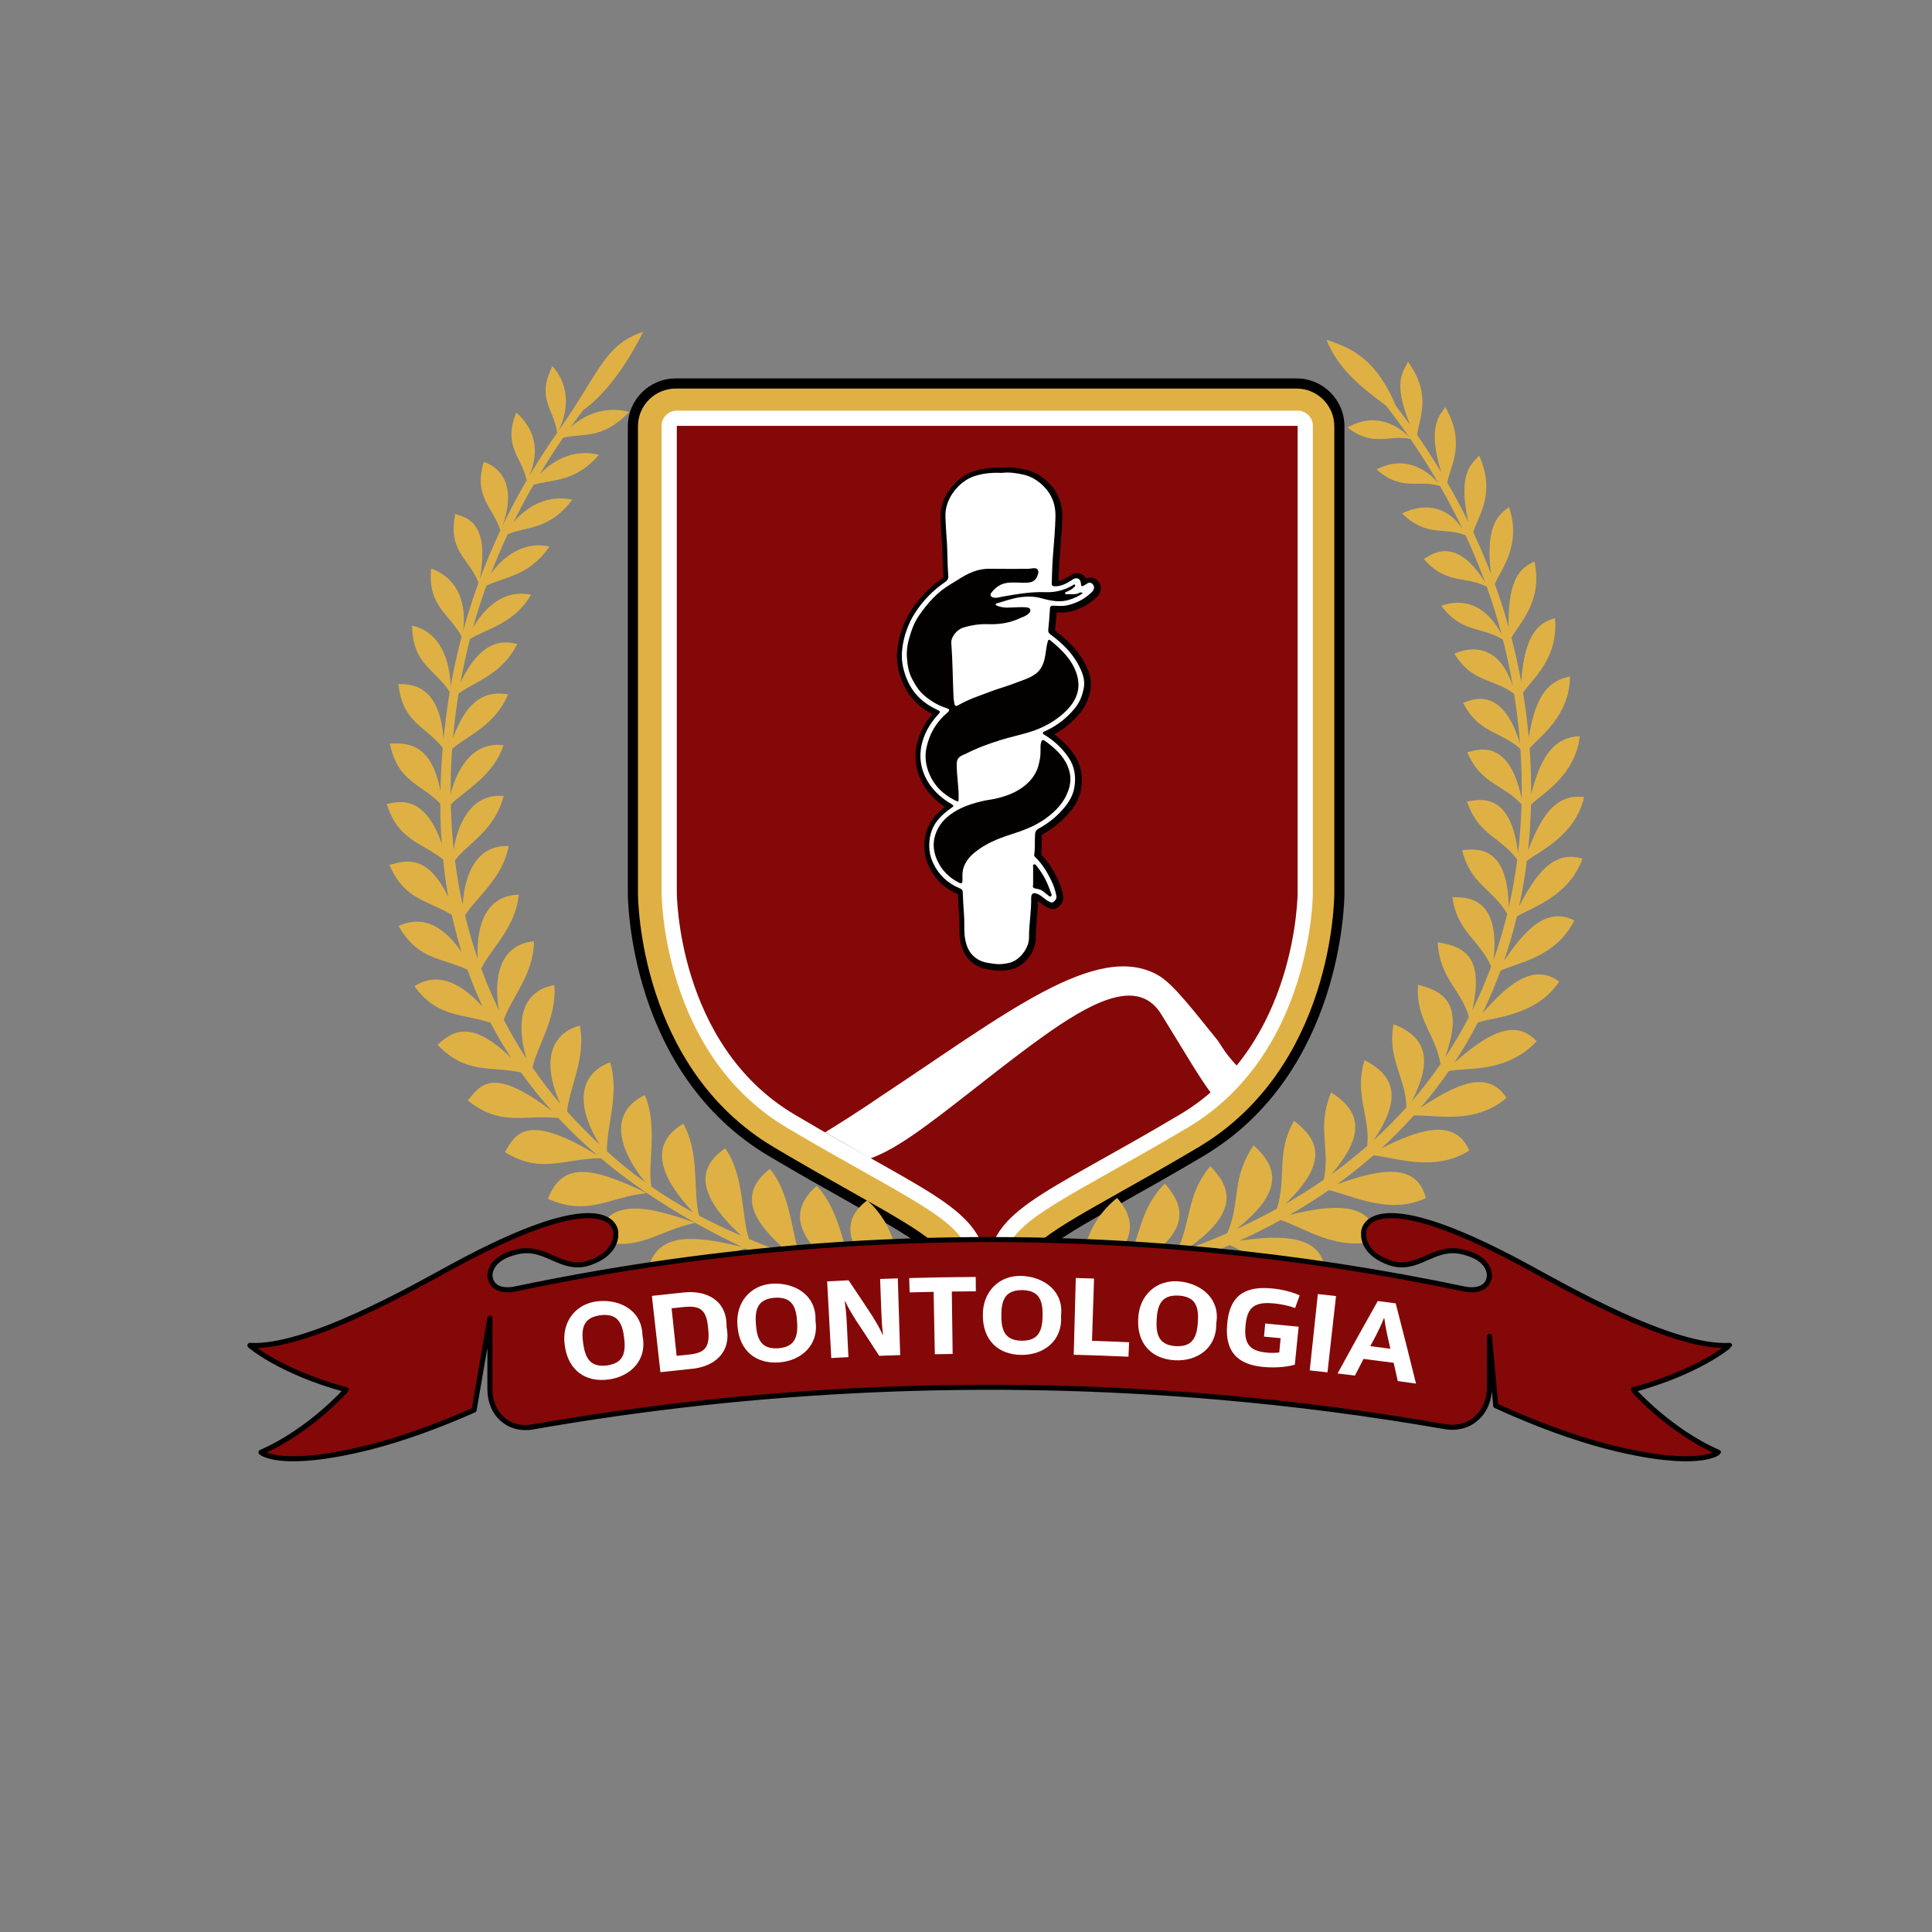 <?xml version="1.0" encoding="UTF-8"?>
<!DOCTYPE svg PUBLIC "-//W3C//DTD SVG 1.1//EN" "http://www.w3.org/Graphics/SVG/1.1/DTD/svg11.dtd">
<!-- Creator: CorelDRAW -->
<svg xmlns="http://www.w3.org/2000/svg" xml:space="preserve" width="381mm" height="381mm" version="1.1" style="shape-rendering:geometricPrecision; text-rendering:geometricPrecision; image-rendering:optimizeQuality; fill-rule:evenodd; clip-rule:evenodd"
viewBox="0 0 38100 38100"
 xmlns:xlink="http://www.w3.org/1999/xlink"
 xmlns:xodm="http://www.corel.com/coreldraw/odm/2003">
 <rect x="0" y="0" width="38100" height="38100" fill="#808080" stroke="none"/>
 <defs>
  <style type="text/css">
   <![CDATA[
    .str1 {stroke:black;stroke-width:100.01;stroke-linecap:round;stroke-linejoin:round;stroke-miterlimit:10}
    .str0 {stroke:#DFB144;stroke-width:1100;stroke-linecap:round;stroke-linejoin:round;stroke-miterlimit:10}
    .fil0 {fill:none}
    .fil4 {fill:none;fill-rule:nonzero}
    .fil2 {fill:black;fill-rule:nonzero}
    .fil7 {fill:#020100;fill-rule:nonzero}
    .fil5 {fill:#840808;fill-rule:nonzero}
    .fil3 {fill:#CC1961;fill-rule:nonzero}
    .fil1 {fill:#DFB144;fill-rule:nonzero}
    .fil6 {fill:white;fill-rule:nonzero}
   ]]>
  </style>
 </defs>
 <g id="Layer_x0020_1">
  <rect class="fil0" width="38100" height="38100"/>
  <path class="fil1" d="M19447.15 26017.6c-465.67,0 -844.51,-378.88 -844.51,-844.55 0,-472.58 -113.03,-603.88 -1828.73,-1566.01 -448.38,-251.46 -956.6,-536.47 -1561.26,-895.43 -2700.55,-1603.41 -2731.59,-4961.89 -2731.59,-5104.09l0 -9200.48c0,-465.67 378.85,-844.51 844.51,-844.51l12243.16 0c465.7,0 844.58,378.84 844.58,844.51l0 9200.48c0,142.2 -31.08,3500.65 -2731.7,5104.09 -601.62,357.3 -1111.18,643.05 -1560.76,895.14 -1716.19,962.49 -1829.19,1093.79 -1829.19,1566.3 0,465.67 -378.84,844.55 -844.51,844.55z"/>
  <path class="fil2" d="M25568.75 7462.52l-12243.18 0c-520.81,0 -944.53,423.72 -944.53,944.52l0 9200.48c0,144.54 31.61,3557.94 2780.59,5190.07 604.84,359.13 1114.08,644.7 1563.37,896.66 1723.15,966.36 1777.62,1073.25 1777.62,1478.8 0,520.81 423.72,944.53 944.52,944.53 520.81,0 944.53,-423.72 944.53,-944.53 0,-405.51 54.47,-512.41 1777.58,-1478.77l2.5 -1.41c449.55,-252.1 959.06,-537.88 1560.94,-895.28 2748.98,-1632.13 2780.59,-5045.53 2780.59,-5190.07l0 -9200.48c0,-520.8 -423.72,-944.52 -944.53,-944.52zm0 199.99c411.2,0 744.54,333.37 744.54,744.53l0 9200.48c0,139.88 -30.51,3443.43 -2682.73,5018.09 -600.85,356.84 -1109.95,642.3 -1559.14,894.22 -1704.09,955.71 -1879.74,1110.19 -1879.74,1653.22 0,411.17 -333.37,744.54 -744.54,744.54 -411.16,0 -744.53,-333.37 -744.53,-744.54 0,-543.03 -175.65,-697.58 -1879.78,-1653.25 -449.16,-251.89 -958.22,-537.42 -1559.1,-894.19 -2652.19,-1574.66 -2682.67,-4878.21 -2682.67,-5018.09l0 -9200.48c0,-411.16 333.34,-744.53 744.51,-744.53l12243.18 0z"/>
  <path class="fil3" d="M25590.09 8398.31l0 9200.48c0,0 0,3001.54 -2318.28,4377.97 -2820.35,1674.64 -3803.33,1876.96 -3803.33,3187.56 0,-1310.6 -982.95,-1512.92 -3803.33,-3187.56 -2318.21,-1376.43 -2318.21,-4377.97 -2318.21,-4377.97l0 -9200.48 12243.15 0z"/>
  <path class="fil4 str0" d="M25590.09 8398.31l0 9200.48c0,0 0,3001.54 -2318.28,4377.97 -2820.35,1674.64 -3803.33,1876.96 -3803.33,3187.56 0,-1310.6 -982.95,-1512.92 -3803.33,-3187.56 -2318.21,-1376.43 -2318.21,-4377.97 -2318.21,-4377.97l0 -9200.48 12243.15 0z"/>
  <path class="fil1" d="M17922.49 25561.23c-205.1,-476.99 -174.2,-1328.88 -822.11,-1889.97 -864.66,654.72 185.42,1482.97 666.15,1833.49 -305.26,-109.64 -605.3,-212.44 -900.57,-312.59 -207.33,-438.26 -284.66,-1307.43 -758.23,-1805.24 -823.38,704.25 90.1,1418.98 568.78,1741 -297.78,-100.83 -590.69,-200.06 -879.29,-302.3 -186.27,-449.19 -190.75,-1270.35 -614.79,-1773.59 -717.76,556.12 -232.09,1158.38 446.86,1713.62 -290.37,-104.81 -576.36,-213.54 -858.41,-331.08 -151.59,-442.6 -89.57,-1256.24 -470.15,-1789.36 -733.14,499.64 -312.88,1141.73 320.82,1726 -281.98,-121.36 -560.04,-252.48 -834.71,-398.11 -127,-459.88 20.32,-1226.01 -311.75,-1813.42 -742.35,436.67 -387.45,1127.2 197.87,1752.11 -279.01,-152.65 -554.6,-321 -827.12,-510.44 -83.29,-438.08 137.59,-1187.91 -130.98,-1806.61 -736.36,357.82 -498.41,1095.87 10.51,1721.24 -253.83,-182.92 -505.14,-384.7 -754.24,-609.81 -23.39,-447.04 254.39,-1144.52 60.32,-1757.19 -711.8,272.52 -609.07,982.21 -203.05,1625.11 -295.63,-278.73 -487.19,-479.32 -644.07,-654.33 31.08,-434.45 380.12,-1064.9 249.94,-1695.35 -698.29,195.86 -683.01,893.87 -384.31,1542.2 -196.85,-230.08 -379.24,-467.74 -547.94,-712.01 84.03,-415.71 484.89,-981.81 430.04,-1628.98 -783.52,144.49 -700.72,957.47 -547.83,1453.76 -163.73,-249.94 -313.51,-506.45 -449.3,-768.85 135.36,-412.75 595.6,-895.24 594.43,-1549.08 -734.31,73.8 -786.02,824.02 -688.2,1361.97 -130.7,-267.97 -247.61,-541.65 -350.69,-820.38 177.76,-383.76 684.67,-811.43 738.75,-1459.9 -750.57,18.8 -834.46,807.65 -808.11,1264.92 -96.84,-281.27 -180.16,-567.2 -250.15,-857.15 206.02,-333.27 753.81,-744.75 859.54,-1367.05 -712.05,-26.03 -883.29,708.2 -905.48,1167.17 -63.88,-291.33 -114.61,-586.39 -152.5,-884.38 259.29,-344.88 786.41,-588.19 959.45,-1269.82 -665.2,-56.45 -915.25,599.33 -984.36,1057.52 -31.18,-292.84 -50.16,-588.26 -57.39,-885.51 262.71,-279.01 833.71,-550.44 1039.42,-1173.59 -655.5,-81.17 -940.01,554.32 -1042.78,961.15 -1.62,-294.54 8.29,-590.73 29.28,-887.77 281.45,-249.62 852.77,-460.2 1103.53,-1076.32 -360.96,-55.81 -771.7,5.75 -1085.96,858.16 27.73,-311.25 63.61,-591.92 109.47,-873.68 302.19,-226.14 861.52,-372.54 1156.55,-977.16 -169.65,-31.01 -669.65,-195.58 -1120.36,764.25 56.91,-306.28 118.96,-590.26 188.6,-862.82 317.43,-198.26 872.74,-296.44 1204.24,-872.28 -577.88,-122.38 -961.49,325.4 -1146.7,655.39 78.21,-282.57 166.01,-555.94 266.34,-832.69 344.46,-175.93 840.04,-184.19 1243.9,-772.31 -492.94,-116.52 -916.66,192.34 -1156.94,538.87 101.15,-262.82 193.47,-482.84 334.01,-782.46 374.27,-158.33 815.03,-76.66 1271.35,-678.46 -465.42,-113.35 -895.14,128.55 -1156.52,440.05 123.09,-249.09 254.14,-494.63 392.29,-735.15 356.63,-113.91 818.34,-39.83 1290.89,-592.53 -530.72,-133.31 -938.92,144.36 -1168.16,383.3 147.5,-246.49 301.91,-487.12 462.21,-720.02 393.81,-98.85 765.35,48.4 1303.38,-509.17 -527.62,-138.07 -929.61,97.27 -1159.23,304.28 82.83,-115.61 167.04,-229.1 252.48,-340.29 281.17,-194.03 747.43,-667.46 1181.98,-1544.39 -772.76,258.44 -856.96,799.57 -1668.88,1951.28 102.69,-194.52 317.29,-786.52 -121.08,-1274.2 -320.92,644.42 27.24,833.16 94.3,1312.37 -195.61,279.47 -380.01,564.97 -552.59,856.3 169.4,-382.94 192.93,-858.24 -254.28,-1253.7 -265.71,671.47 101.7,862.5 206.8,1334.98 -170.43,292.56 -329.25,590.83 -475.55,894.82 372.82,-1063.34 -341.87,-1237.76 -371.86,-1258.43 -207.36,696.52 174.27,872.74 327.55,1351.91 -148.48,315.14 -283.7,636.2 -405.2,962.98 217.1,-1213.87 -341.7,-1215.07 -484.33,-1288.13 -145.98,747.25 253.79,850.41 458.97,1356.11 -114.05,312.49 -215.27,630.31 -303.74,953 62.19,-487.58 -59.87,-1021.61 -630.17,-1230.07 -73.63,744.08 357.4,884.24 599.83,1342.36 -85.45,323.92 -157.87,652.85 -216.61,986.61 -5.47,-318.7 -103.75,-1058.58 -758.79,-1204.24 7.45,764.54 444.96,851.32 741.29,1307.78 -46,275.06 -86.88,571.39 -122.13,931.44 -78.07,-1167.7 -751.1,-1074.07 -890.3,-1087.09 84.81,768.49 523.94,817.11 874.53,1258.68 -24.9,291.46 -39.86,575.13 -45.29,851.15 -182.07,-957.34 -659.7,-946.01 -997.34,-935.22 158.64,756.92 595.63,780.49 995.01,1184.1 0.25,273.33 9.88,539.01 28.43,797.31 -347.38,-1027.53 -894.92,-819.89 -1084.44,-789.3 226.38,722.45 685.66,755.05 1110.41,1091.71 25.71,254.84 60.25,502.17 102.97,742.38 -399.17,-822.61 -801.19,-739.92 -1159.68,-631.44 297.92,695.43 751.34,690.28 1229.67,985.14 55,252.2 119.28,496.14 192.16,732.05 -312.14,-455.93 -723.16,-755.2 -1243.72,-514.32 390.49,674.37 837.18,617.04 1359.04,861.91 90.63,254.46 191.63,499.04 301.7,734.37 -353.24,-397.08 -846.07,-737.02 -1346.83,-407.95 452.54,622.87 939.02,532.98 1499.65,717.91 125.35,240.98 260.67,471.55 404.53,692.53 -795.09,-772.58 -1156.01,-520.06 -1449.67,-255.73 576.37,594.4 1035.62,409.83 1646.98,545.36 189.94,266.63 392.47,518.41 605.55,756.18 -1160.89,-874.5 -1390.72,-529.73 -1655.27,-203.9 653.02,519.39 1079.81,276.89 1785.12,345.37 246.52,263.59 505.75,509.62 774.32,739.31 -1400.22,-861.69 -1617.39,-426.08 -1828.35,-66.88 714.27,442.52 1162.69,126.5 1892.41,121.03 872.81,734.1 1839.42,1300.34 2782.08,1749.32 -992.51,-244.86 -1755.11,-299.26 -1868.95,558.8 829.17,170.71 1254.58,-325.36 1927.82,-530.79 278.98,131.52 555.59,252.95 826.81,365.48 -896.44,-122.52 -1670.51,-156.6 -1688.89,757.52 868.96,65.27 1131.29,-382.83 1849.51,-691.76 232.09,94.09 459.63,181.75 680.79,263.84 -799.01,-48.68 -1491.54,105.62 -1429.88,920.75 858.52,-7.69 1154.96,-505.53 1740.08,-807.51 226.37,81.25 444.64,156.81 652.25,227.58 -789.87,-50.27 -1359.08,156.88 -1282.74,983.51 756.71,-90.59 1028.42,-565.57 1662.08,-855.17 2629.96,885.93 2797.42,729.48 3484.6,1564.47l217.27 -171c-727.46,-913.66 -994.02,-707.21 -3478.95,-1614.84z"/>
  <path class="fil1" d="M11746.86 24450.4c862.3,258.83 1209.61,-183.66 1962.93,-334.01 -984.67,-353.52 -1747.27,-506.06 -1962.93,334.01z"/>
  <path class="fil1" d="M10804.13 23639.58c791.21,356.84 1208.37,-35.59 1952.28,-110.98 -1164.49,-561.17 -1668.4,-586.18 -1952.28,110.98z"/>
  <path class="fil1" d="M31206.47 16933.24c-580.67,-177.17 -927.63,324.98 -1247.6,937.36 64.24,-297.67 114.55,-595.8 151.69,-892.31 236.15,-191.67 952.82,-486.84 1128.29,-1259.52 -595.91,-79.24 -873.05,454.55 -1104.54,1051.52 30.86,-292.81 50.69,-583.85 58.1,-901.28 212.69,-215.05 871.22,-564.76 961.56,-1350.68 -574.85,17.11 -795.72,523.49 -958.81,1139.55 1.45,-304.17 -9.17,-603.92 -30.3,-897.79 187.78,-232.97 789.69,-625.83 795.97,-1419.86 -510.47,98.57 -695.4,504.65 -813.22,1207.52 -28.37,-316.26 -65.16,-600.56 -112.4,-887.83 168.28,-256.68 707.78,-672.68 628.44,-1471.12 -217.59,80.75 -586.95,161.26 -665.09,1257.23 -57.65,-308.93 -104.99,-534.53 -191.77,-869.35 154.02,-294.18 622.83,-702.91 452.79,-1506.82 -194.14,112.89 -530.12,216.92 -509.31,1294.38 -90.94,-326.29 -179.53,-593.69 -271.6,-846.21 109.78,-275.52 537.81,-756.22 279.33,-1517.58 -149.72,125.52 -480.31,270.79 -356.8,1310.71 -105.09,-273.33 -204.44,-509.98 -347.73,-815.13 99.41,-335.45 450.18,-757.13 116.09,-1510.13 -144.81,166.54 -426.5,320.6 -215.3,1303.19 -128.12,-261.83 -271.63,-526.94 -414.37,-773.92 67.1,-341.46 369.89,-773.11 -36.83,-1486.22 -85.41,137.48 -373.84,343.92 -80.86,1286.51 -152.5,-254.07 -311.39,-500.52 -474.52,-736.78 38.67,-350.34 296.27,-778.79 -182.66,-1448.04 -86.01,206.8 -312.28,375.04 43.28,1250.17 -93.06,-129.64 -187.18,-255.83 -282.08,-378.21 -422.63,-1006.69 -967.56,-1161.77 -1368.71,-1303.3 238.2,592.7 702.91,947.73 1177.19,1301.96 158.64,203.48 313.12,413.24 462.14,629.14 -119.14,-137.26 -596.45,-559.12 -1223.51,-199.85 515.55,401.43 825.75,131.55 1241.46,226.38 194.74,283.49 380.44,576.93 555.13,878.88 -142.94,-180.59 -604.02,-604.81 -1224.07,-278.13 500.7,441.18 823.64,194.31 1252.4,327.13 159.88,279.01 309.74,565.32 449.16,857.32 -245.36,-385.77 -660.93,-571.89 -1197.79,-318.24 478.26,478.79 835.84,261.48 1252.4,432.61 142.52,306.49 272.27,619.26 388.69,936.73 -602.51,-995.61 -1117.6,-509.84 -1213.24,-470.89 438.15,508.99 810.15,328.33 1240.79,546.17 107.28,298.95 197.87,580.85 296.16,953.67 -125.1,-261.13 -496.78,-818.27 -1190.87,-575.98 407.14,547.4 800.66,403.89 1215.03,667.59 75.46,296.09 141.4,604.42 196.18,922.97 -345.51,-1065.17 -1124.02,-653.73 -1153.83,-645.33 356.7,580.25 772.41,481.29 1178.42,792.76 51.29,321.73 89.32,629.25 116.28,981.18 -367.6,-1209.22 -992.76,-835.76 -1124.02,-806.94 310.41,609.49 747.39,557.39 1131.74,912.42 21.56,319.41 30.31,645.62 24.49,976.56 -260.85,-1250.35 -916.2,-938.18 -1072.45,-913.62 264.44,635 712.51,630.02 1069.91,1028.63 -9.18,330.48 -32.07,649.14 -69.33,965.58 -144.21,-1284.95 -828.39,-1038.5 -1005.77,-1022.45 218.09,662.66 660.48,695.36 990.68,1145.12 -39.59,304.62 -94.9,625.86 -167.68,942.79 -18.45,-1303.05 -701.85,-1134.92 -920.08,-1131.32 165.88,685.91 614.26,775.41 889.95,1259.03 -74.01,305.01 -162.8,608.82 -269.2,908.37 141.29,-1318.16 -603.22,-1223.97 -812.59,-1237.79 92.6,682.16 541.37,850.4 765.1,1369.23 -107.45,292.28 -232.09,579.76 -371.51,860.89 231.74,-1045.96 -139.52,-1253.18 -683.75,-1340.24 39.12,720.97 458.47,918.74 616.51,1473.44 -140.15,271.82 -305.85,550.27 -471.73,800.39 416.74,-1135.21 -104.53,-1322.11 -531.57,-1434.72 -49.95,686.79 346.61,972.3 443.9,1564.22 -197.87,286.42 -378.56,512.62 -564.65,728.52 364.91,-713 363.54,-1239.69 -362.02,-1515.21 -126.97,682.8 236.47,1041.86 254.88,1638.26 -213.99,233.33 -384.81,411.41 -644.49,646.22 463.48,-694.83 530.12,-1216.91 -183.87,-1575.82 -204.61,708.3 111.94,1070.68 55.6,1689.7 -256.54,223.73 -509.45,421.14 -710.78,564.02 608.76,-708.06 654.58,-1203.26 -1.97,-1618.51 -287.48,683.51 -15.56,1086.73 -144.57,1721.77 -247.65,171.41 -501.44,330.55 -759.35,478.57 850.61,-815.69 669.32,-1258.64 171.9,-1640.41 -361.45,631.65 -139.7,1108.39 -337.96,1733.9 -262.39,144.78 -528.53,278.06 -796.39,400.58 963.05,-757.66 794.84,-1238.39 336.69,-1650.26 -447.25,667.49 -247.09,1084.12 -516.93,1730.94 -279.08,122.38 -559.47,234.24 -825.21,330.91 1107.54,-751.81 876.4,-1250.39 490.22,-1650.05 -484.58,561.62 -369.05,1118.76 -681.25,1717.88 -290.97,100.83 -554.11,180.98 -828.43,264.94 1194.89,-708.34 973.81,-1221.77 612.63,-1641.05 -530.19,533.61 -456.81,1060.17 -829.7,1707.8 -247.72,76.8 -511.88,161.36 -818.69,270.26 778.69,-496.36 1291.13,-1042.67 704.96,-1694.46 -683.3,560.49 -591.72,1107.61 -941.71,1780.29 -1710.51,632.92 -2943.33,458.22 -4105.34,1864.64l217.31 171.03c1012.05,-1279.84 2363.4,-1210.59 3908.99,-1777.37 473.5,242.29 970.03,909.96 1702.01,1017.98 276.82,-1055.05 -930.84,-1108.29 -1517.01,-1084.9 299.61,-106.78 586.81,-202.03 865.08,-292.56 449.22,257.88 920.75,946.75 1761.31,969.72 261.34,-973.14 -969.36,-1041.08 -1569.44,-1031.91 295.03,-95.39 580.67,-187.29 861.1,-283.88 426.15,222.85 994.51,866.24 1830.88,813.82 137.51,-861.16 -786.8,-936.87 -1649.62,-877.15 354.36,-126.11 603,-227.15 860.24,-340.07 513.44,227.15 1069.45,754.41 1875.97,615.24 30.59,-833.58 -860.71,-822.36 -1689.38,-698.96 274.04,-125.55 546.59,-262.11 815.58,-410.74 477.14,157.59 1135.14,636.8 1905.82,395.96 -74.83,-798.58 -948.09,-689.93 -1731.08,-494.63 262.67,-151.2 521.44,-313.97 774.1,-489.2 446.4,94.8 1185.82,497.07 1913.64,156.64 -186.94,-757.1 -1011.2,-533.19 -1746.85,-274.6 208.53,-149.26 447.04,-336.02 714.73,-569 425.06,40.68 1211.61,341.42 1888.88,-95.18 -289.88,-679.7 -1057.14,-381.03 -1736.17,-41.41 209.06,-189.8 438.82,-421.22 642.38,-648.41 453.6,-17.43 1203.25,188.24 1827.85,-348.58 -385.49,-595.35 -1055.9,-223.66 -1692.74,193.85 204.47,-239.32 388.34,-480.66 555.34,-722.95 368.23,-65.01 908.72,6.42 1447.35,-344.17 33.62,-22.61 66.71,-46.6 99.13,-72.14 64.45,-51.33 128.2,-107.95 184.32,-173.35 -468.1,-499.08 -1063.55,-57.19 -1616.53,419.73 166.86,-254.99 320.07,-518.34 458.89,-788.14 342.97,-108.97 1156.09,-133.56 1603.27,-805.96 -517.81,-387.31 -1033.95,82.73 -1511.83,622.52 133.25,-274.18 251.89,-554.22 355.81,-837.82 345.44,-163.02 1088.32,-257.91 1454.72,-990.77 -567.44,-285.54 -991.94,224.15 -1385.22,795.62 98.88,-288.5 182.42,-579.97 252.1,-872.49 278.69,-175.79 1026.76,-388.52 1293.74,-1140.92z"/>
  <path class="fil5" d="M19468.51 25314.32c-82.87,0 -150,-67.13 -150,-150 0,-947.21 -550.19,-1255.75 -2183.45,-2171.7 -446.16,-250.19 -951.86,-533.82 -1546.47,-886.85 -980.16,-581.98 -1704.59,-1546.47 -2095.01,-2789.2 -293.3,-933.63 -296.65,-1686.17 -296.65,-1717.78l0 -9200.48c0,-82.83 67.14,-150 150,-150l12243.16 0c82.86,0 150,67.17 150,150l0 9200.48c0,31.61 -3.35,784.15 -296.69,1717.78 -390.38,1242.77 -1114.81,2207.22 -2095,2789.2 -594.58,353.03 -1100.28,636.62 -1546.41,886.81 -1633.25,915.96 -2183.48,1224.53 -2183.48,2171.74 0,82.87 -67.13,150 -150,150z"/>
  <path class="fil6" d="M25590.09 8098.31l-12243.15 0c-165.7,0 -300,134.31 -300,300.01l0 9200.48c0,32.52 3.45,807.4 303.56,1762.72 177.17,564.02 421.82,1075.51 727.08,1520.3 385.34,561.37 867.97,1016.56 1434.43,1352.9 596.19,354.01 1102.74,638.1 1549.71,888.75 1704.45,955.89 2106.79,1213.03 2106.79,2040.86 0,165.7 134.3,300 299.97,300 165.7,0 300,-134.3 300,-300 0,-827.83 402.34,-1084.97 2106.79,-2040.86 446.93,-250.65 953.52,-534.74 1549.72,-888.75 566.49,-336.34 1049.09,-791.53 1434.43,-1352.9 305.29,-444.79 549.91,-956.28 727.11,-1520.3 300.11,-955.32 303.56,-1730.2 303.56,-1762.72l0 -9200.48c0,-165.7 -134.3,-300.01 -300,-300.01zm0 300.01l0 9200.48c0,0 0,3001.53 -2318.28,4377.97 -2820.35,1674.6 -3803.33,1876.95 -3803.33,3187.56 0,-1310.61 -982.95,-1512.96 -3803.3,-3187.56 -2318.24,-1376.44 -2318.24,-4377.97 -2318.24,-4377.97l0 -9200.48 12243.15 0z"/>
  <path class="fil6" d="M17167.47 22844.03c399.98,-147.25 801.58,-419.46 1354.24,-837.75 742.32,-561.79 1618.69,-1287 2360.44,-1783.04 981.36,-656.24 1652.62,-812.38 2018.17,-221.4 471.8,762.67 750.57,1245.66 975.96,1545.34 120.37,-100.15 370.17,-318.91 519.32,-525.43 -118.42,-126.15 -225.1,-257.56 -307.27,-390.1 -21.41,-34.5 -44.87,-70.7 -70.06,-108.16 -463.62,-568.57 -869.67,-1112.27 -1174.08,-1288.24 -604.27,-349.28 -1364.9,-154.45 -2276.68,327.2 -917.54,484.65 -1988.79,1259.81 -3207.25,2062.91 0,0 -455.68,317.71 -1088.74,704.39l895.95 514.28z"/>
  <path class="fil7" d="M20526.96 16892.08l0 0.21 0 -0.21zm-56.66 814.14l0 0zm-54.71 37.5l0.03 0 -0.03 0zm-694.73 1399.82c-34.75,0 -68.44,-2.26 -101.46,-6.81l-31.39 -4.23c-109.79,-14.6 -223.31,-29.7 -333.52,-92.89 -146.97,-84.34 -243.38,-211.73 -294.74,-389.36 -39.97,-138.43 -40.26,-272.55 -40.54,-402.23 -0.14,-65.34 -0.28,-127 -5.36,-188.03 -10.55,-126.79 -16.26,-254.99 -21.87,-379.03l-2.12 -46.74c-262.15,-111.23 -455.89,-297.96 -575.94,-555.1 -77.47,-165.94 -102.59,-349.67 -74.58,-546.06 42.58,-298.31 219.32,-487.47 391.69,-620.4 -215.13,-144.99 -368.87,-317.43 -468.42,-524.86 -101.46,-211.38 -132.54,-443.41 -89.89,-671.02 42.4,-226.34 147.22,-439.21 311.86,-633.69 -263.6,-136.7 -455.12,-334.26 -569.7,-588.01 -99.52,-220.24 -140.97,-438.61 -123.19,-649.01 13.54,-161.01 49.49,-319.3 106.85,-470.43 45.02,-118.64 94.51,-220.38 151.31,-311.04 165.45,-264.27 380.86,-488.67 640.25,-666.89 8.97,-6.11 12.99,-9.99 14.57,-11.68 -0.21,-0.67 -0.17,-3.03 -0.45,-6.74 -10.41,-127.35 -13.66,-255.62 -16.8,-379.69 -3.17,-125.13 -6.49,-254.53 -17.21,-379.42 -9.32,-108.02 -14.11,-216.39 -18.8,-321.2l-3.81 -84.56c-20.54,-430.14 320.11,-811.85 647.41,-918.77 177.77,-58.11 361.14,-80.83 576.69,-71.23 131.9,-15.88 284.69,-2.61 466.9,40.36 162.56,38.34 313.02,126.57 447.25,262.29 178.9,180.97 267.27,406.08 262.57,669.18 -3.52,198.12 -19.47,397.02 -34.85,589.35 -6.21,77.12 -12.35,154.24 -17.78,231.35 -10.09,144.04 -14.64,291.68 -19.12,434.45l-0.14 5.29c72.14,-12.95 139.49,-51.47 207.43,-93.56 3.28,-2.04 6.46,-4.44 9.74,-6.77 10.51,-7.58 21.16,-14.92 32.42,-21.24 72.07,-40.21 149.96,-43.35 213.92,-8.6 34.89,18.94 62.55,47.52 81.35,82.93 74.09,-35.59 153.57,-24.69 214.7,31.93 73.13,67.84 92.86,161.36 52.67,250.19 -20.63,45.61 -51.61,74.93 -74.19,96.34 -145.52,137.98 -322.33,230.97 -525.49,276.34 -87.35,19.5 -174.52,16.08 -252.42,11.95 -7.33,123.86 -19.65,247.44 -30.9,358.57 287.66,214.73 478.3,427.67 599.79,669.82 62.8,125.09 131.17,292.06 102.52,474.8 -29.81,190.39 -102.3,355.21 -215.41,489.76 -143.08,170.25 -312.1,308.68 -503.62,412.65 157.23,113.24 290.62,249.48 397.37,406.25 133.1,195.37 176.81,426.8 130,687.82 -25.05,139.63 -92.82,279.4 -201.47,415.39 -151.1,189.13 -340.08,345.97 -561.84,466.23 -3.49,1.87 -5.43,3.28 -6.42,4.06 0.07,0.6 -0.35,2.79 -0.63,6.35 -4.17,52.6 -4.31,105.97 -4.41,162.49 -0.18,71.93 -0.32,145.94 -9.21,221.79 148.27,148.77 245.57,323.43 314.39,460.83 54.58,108.87 94.09,225.57 117.44,346.89 11.47,59.62 4.2,147.64 -95.35,228.6 -88.06,71.33 -175.16,27.38 -208.03,10.9l-9.35 -4.62c-49.71,-23.78 -89.4,-55.49 -124.39,-83.5 -19.83,-15.88 -38.84,-31.08 -57.58,-43.04 -0.31,125.34 -11.36,249.02 -22.04,369.04 -11.29,126.4 -21.95,245.74 -21.14,366.71 1.8,265.89 -223.34,551.78 -481.82,611.82 -79.83,18.53 -153.81,27.73 -223.7,27.73z"/>
  <path class="fil6" d="M20373.63 17451.53c-17.08,43.71 6.87,63.29 46.14,71.16 50.59,10.09 102.55,16.3 144.88,50.48 35.32,28.54 71.12,56.41 106.68,84.63 16.87,13.44 34.93,33.3 56.59,15.38 20.14,-16.68 7.76,-40.11 0.07,-60.22 -22.19,-58.21 -43.39,-116.84 -67.38,-174.34 -53.59,-128.38 -126.05,-245.78 -212.16,-354.79 -14.46,-18.27 -30.55,-44.52 -56.13,-37.92 -31.29,8.01 -17.92,40 -18.13,61.73 -1.2,114.62 -0.56,229.24 -0.56,343.89zm145.41 -2622.83c1.91,77.75 -13.33,154.02 -31.4,232.87 -28.64,125.16 -84.13,231.03 -166.54,323.99 -184.68,208.28 -429.33,306.07 -693.25,365.62 -75.88,17.14 -154.27,24.52 -229.34,41.24 -178.86,39.83 -354.15,93.13 -517.38,182 -219.11,119.34 -384.78,286.63 -448.28,529.73 -40.21,153.88 -18.73,311.82 49.25,461.61 89.85,197.98 233.26,340.85 424.85,438.92 52.92,27.06 70.2,18.42 73.06,-40.35 1.06,-21.63 1.45,-43.43 0.18,-65.06 -11.64,-201.79 80.71,-354.36 229.2,-478.68 211.14,-176.81 461.5,-280.49 719.1,-362.55 240.14,-76.52 474.42,-161.54 680.83,-308.54 215.05,-153.14 390.49,-334.72 471.45,-599.48 47.09,-153.95 32.6,-296.29 -23.71,-434.83 -89.46,-220.24 -265.82,-369.43 -452.01,-506.76 -39.97,-29.5 -61.49,-14.57 -74.23,30.16 -17.64,62.12 -8.29,125.13 -11.78,190.11zm835.06 -3134.92c-32.95,-16.76 -54.47,-10.69 -73.38,-0.89 -78.07,40.4 -161.82,20.82 -243.27,24.91 -14.96,0.74 -33.3,-0.46 -35.03,-20.14 -1.38,-15.7 15.27,-18.03 26.74,-23.78 52.07,-26.11 107.49,-47.03 148.73,-90.7 12.77,-13.51 36.65,-28.22 22.54,-48.01 -16.54,-23.15 -34.89,1.23 -49.92,10.02 -165.1,96.59 -347.2,140.19 -534.07,132.92 -288.46,-11.25 -567.93,39.41 -848.85,88.37 -59.23,10.34 -118.08,32.63 -179.85,16.8 -47.48,-12.18 -69.25,-51.37 -42.9,-86.96 79.91,-108.06 182.96,-184.51 319.37,-202.25 131.66,-17.11 264.38,4.13 396.46,-3.6 117.4,-6.88 176.21,-55.42 208.73,-167.46 24.66,-84.95 -17.6,-130.39 -104.66,-115.61 -40.4,6.84 -81.88,10.3 -122.88,10.41 -240.8,0.56 -481.64,1.9 -722.38,-1.59 -134.69,-1.98 -260.14,27.06 -383.01,80.61 -140.02,61.07 -263,149.93 -393.45,226.73 -260.42,153.32 -453.57,373.56 -621.7,617.68 -94.87,137.76 -150.11,295.45 -194.77,456.25 -31.93,115.07 -49.96,235.3 -42.62,351.4 9.46,148.94 29.67,300.35 101.81,437.8 66.85,127.35 140.62,247.15 254.5,340.67 127.21,104.46 264.72,186.02 421.99,235.91 68.83,21.83 72.28,46.7 18.94,91.79 -218.61,184.71 -353.37,414.05 -412.5,697.51 -38.59,185.07 -6.81,355.81 61.7,517.38 97.76,230.51 273.48,397.97 498.41,510.72 75.31,37.75 74.4,36.51 76.02,-48.58 4.2,-223.52 -41.1,-444 -37.71,-667.81 1.34,-90.87 33.02,-137.12 129.4,-178.68 17.85,-7.69 36.3,-14.18 53.55,-23.03 219.6,-112.75 451.06,-196.75 685.73,-269.84 180.3,-56.17 365.79,-95.32 547.12,-149.69 276.3,-82.86 524.26,-213.71 732.05,-414.93 217.06,-210.26 314.4,-455.55 211.42,-756.64 -94.02,-274.71 -295.87,-463.16 -510.29,-641.7 -27.66,-23.04 -42.69,-16.09 -53.45,20.84 -33.9,116.6 -36.44,238.41 -65.97,356.24 -27.55,109.96 -73.98,202.35 -161.99,272.49 -120.83,96.34 -270.27,133.66 -409.83,189.23 -157.9,62.86 -323.81,105.48 -482.67,166.29 -221.08,84.64 -448.34,155.44 -654.01,277.01 -39.16,23.17 -61.67,3.49 -67.73,-37.58 -6.67,-44.94 -15.24,-89.95 -17.15,-135.18 -14.92,-352.92 -16.58,-706.33 -43.14,-1058.9 -8.89,-117.72 110.27,-261.55 223.16,-298.76 165.99,-54.72 334.72,-78.22 509.66,-72.5 209.55,6.84 414.66,-22.97 606.74,-111.69 64.1,-29.6 136.14,-46.92 187.86,-99.73 21.31,-21.77 40.78,-46.85 26.42,-81.14 -12.91,-30.8 -40.11,-35.21 -69.43,-38.45 -58.45,-6.46 -116.69,-3.92 -175.26,-2.93 -135.53,2.36 -273.15,27.48 -404.6,-29.53 -13.97,-6.07 -31.64,-7.69 -29.7,-27.8 1.48,-15.55 16.05,-17.32 28.82,-21.06 158.75,-46.63 314.08,-102.66 480.73,-123.01 134.23,-16.44 267.02,-10.41 392.86,24.06 186.9,51.19 369.88,89.89 559.71,26.81 89.36,-29.67 176.57,-64.84 257,-130.7zm-1596.32 -2367.99c137.41,-18.38 288.68,2.22 435.79,36.9 151.62,35.77 281.02,119.24 391.65,231.14 161.04,162.84 233.33,359.9 229.31,586 -4.84,272.31 -33.34,543.28 -52.39,814.7 -11.96,170.85 -16.16,341.67 -21.63,512.63 -1.41,44.23 21.24,54.46 60.54,55.1 123.16,2.01 225.07,-53.48 325.09,-115.39 12.87,-7.98 24.55,-18.03 37.74,-25.37 76.94,-42.97 145.52,-5.82 151.27,81.56 4.24,64.03 18.74,71.19 73.56,36.3 14.6,-9.31 29.7,-17.95 43.74,-28.08 35.85,-25.78 72.75,-31.04 106.61,0.36 34.79,32.24 46.82,71.96 26,118 -11,24.38 -29.21,41.98 -48.36,60.11 -133.95,127 -292.63,207.61 -471.31,247.48 -87.18,19.47 -177.35,11.36 -265.93,7.05 -52.99,-2.57 -71.47,11.29 -74.19,67.14 -6.59,136.17 -20.14,272.09 -33.9,407.84 -4.23,41.98 8.82,65.3 43.32,90.98 231.6,172.44 438.19,370.63 569.17,631.72 62.59,124.75 114.2,261.69 91.69,405.2 -24.91,158.9 -83.64,307.17 -189.76,433.39 -160.13,190.5 -352.6,337.36 -579.33,439.56 -17.39,7.83 -41.35,12.6 -41.06,35.84 0.28,21.77 23.03,29.6 39.37,39.66 186.83,115.07 343.46,260.59 467.74,443.05 126.62,185.95 149.65,391.3 111.8,602.47 -24.03,133.92 -91.79,255.73 -178.05,363.75 -145.34,181.93 -322.54,326.08 -526.7,436.78 -43.39,23.53 -63.42,55.98 -67.13,102.76 -10.9,138.26 3.92,277.6 -17.99,415.4 -2.58,16.16 6.35,28.96 17.89,39.97 134.97,128.8 230.32,285.92 312.8,450.53 50.1,99.91 86.05,206.55 107.28,317.04 9.88,51.3 -17.92,87.21 -54.85,117.19 -33.87,27.52 -62.06,7.45 -94.8,-8.22 -75.21,-35.98 -128.05,-102.27 -203.48,-138.78 -94.58,-45.82 -145.87,-26.53 -144,75.14 4.83,260.46 -44.63,517.32 -42.83,777.7 1.41,210.19 -186.83,450.89 -392.57,498.65 -90.28,20.96 -185.6,32.46 -283.28,19.05 -111.94,-15.41 -223.24,-25.57 -323.25,-82.93 -126.19,-72.43 -200.2,-179.11 -241.27,-321.31 -54.36,-188.21 -26.07,-378.85 -41.76,-567.77 -12.39,-148.87 -18,-298.3 -24.91,-447.56 -2.01,-43.29 -30.34,-58.64 -63.5,-72.5 -238.16,-99.66 -413.6,-267.86 -522.01,-500.1 -70.55,-151.16 -88.82,-313.02 -64.87,-480.94 39.12,-274.21 210.08,-452.12 423.93,-600.78 56.06,-38.95 56.38,-45.97 -1.62,-80.65 -217.84,-130.21 -396.98,-296.08 -509.27,-530.04 -92.57,-192.9 -118.36,-397.87 -80.5,-599.87 44.69,-238.48 164.32,-449.51 330.51,-630.27 55.07,-59.9 50.56,-65.33 -24.2,-100.15 -255.9,-119.28 -454.94,-300.01 -572.42,-560 -84.63,-187.36 -130.81,-385.45 -113.38,-591.82 12.67,-150 45.79,-296.9 99.8,-439.18 38.56,-101.6 84.07,-199.49 141.22,-290.76 158.29,-252.83 361.74,-463.93 607.84,-633.02 44.34,-30.44 68.54,-63.96 63.74,-122.87 -20.63,-252.84 -12.38,-507.4 -34.08,-759.64 -11.5,-133.98 -15.98,-267.51 -22.33,-401.35 -17.28,-362.73 270.65,-706.48 568.05,-803.63 173.35,-56.66 349.49,-74.76 545.46,-65.16z"/>
  <path class="fil5" d="M30145.09 24990.98c-3303.66,-1803.68 -3257.06,-657.05 -3253.04,-680.4 0,0 0.04,29.84 0.57,81.1 16.15,134.24 111.83,369.47 504.82,507.69 555.7,197.02 853.3,-335.14 1414.32,-218.16 518.41,110.66 567.52,382.48 561.31,506.41l0 -32.6c-26.14,327.98 -393.7,285.54 -474.66,269.03 -1660,-350.02 -3333.72,-606.21 -5013.96,-768.49 -4585.2,-442.98 -9218.19,-186.72 -13748.28,768.49 -80.93,16.51 -448.6,58.99 -474.67,-269.03l0 32.28c-6.06,-124.14 43.43,-395.53 561.34,-506.09 561.03,-116.98 858.59,415.18 1414.33,218.12 393.17,-138.25 488.66,-373.63 504.78,-507.89 0.53,-51.05 0.57,-80.86 0.57,-80.86 4.13,23.35 50.59,-1123.28 -3253.04,680.4 -753.32,411.76 -2856.3,1609.23 -3962.08,1540.79 0.78,4.52 598.56,521.69 1901.23,875.99 0.21,2.15 -725.17,818.41 -1682.01,1231.97 1.59,6.17 378.63,340.46 2128.02,-96.35 667.14,-166.68 1394.99,-435.89 2074.27,-736.88l312.59 -1812.01 0 1402.93c0.04,494.95 374.37,823.88 837.64,743.59 4463.24,-782.39 9022.26,-978.47 13533.54,-588.08 1494.55,129.36 2983.87,323.07 4462.78,581.09 485.53,83.71 877.61,-260.81 877.61,-779.39l0 -1001.82 123.29 1368.43c731.84,335.03 1534.02,639.86 2263.6,822.14 1749.29,436.85 2126.44,102.52 2127.99,96.35 -956.84,-413.53 -1682.22,-1229.89 -1682.01,-1231.97 1302.78,-354.3 1900.42,-871.47 1901.19,-875.99 -1105.67,68.44 -3208.79,-1128.99 -3962.04,-1540.79z"/>
  <path class="fil4 str1" d="M30145.09 24990.98c-3303.66,-1803.68 -3257.06,-657.05 -3253.04,-680.4 0,0 0.04,29.84 0.57,81.1 16.15,134.24 111.83,369.47 504.82,507.69 555.7,197.02 853.3,-335.14 1414.32,-218.16 518.41,110.66 567.52,382.48 561.31,506.41l0 -32.6c-26.14,327.98 -393.7,285.54 -474.66,269.03 -1660,-350.02 -3333.72,-606.21 -5013.96,-768.49 -4585.2,-442.98 -9218.19,-186.72 -13748.28,768.49 -80.93,16.51 -448.6,58.99 -474.67,-269.03l0 32.28c-6.06,-124.14 43.43,-395.53 561.34,-506.09 561.03,-116.98 858.59,415.18 1414.33,218.12 393.17,-138.25 488.66,-373.63 504.78,-507.89 0.53,-51.05 0.57,-80.86 0.57,-80.86 4.13,23.35 50.59,-1123.28 -3253.04,680.4 -753.32,411.76 -2856.3,1609.23 -3962.08,1540.79 0.78,4.52 598.56,521.69 1901.23,875.99 0.21,2.15 -725.17,818.41 -1682.01,1231.97 1.59,6.17 378.63,340.46 2128.02,-96.35 667.14,-166.68 1394.99,-435.89 2074.27,-736.88l312.59 -1812.01 0 1402.93c0.04,494.95 374.37,823.88 837.64,743.59 4463.24,-782.39 9022.26,-978.47 13533.54,-588.08 1494.55,129.36 2983.87,323.07 4462.78,581.09 485.53,83.71 877.61,-260.81 877.61,-779.39l0 -1001.82 123.29 1368.43c731.84,335.03 1534.02,639.86 2263.6,822.14 1749.29,436.85 2126.44,102.52 2127.99,96.35 -956.84,-413.53 -1682.22,-1229.89 -1682.01,-1231.97 1302.78,-354.3 1900.42,-871.47 1901.19,-875.99 -1105.67,68.44 -3208.79,-1128.99 -3962.04,-1540.79z"/>
  <path class="fil6" d="M12205.12 26836.35c105.76,-87.32 129.58,-236.12 105.16,-435.76l-4.72 -38.62c-24.42,-199.64 -83.61,-338.5 -209.31,-396.88 -66.43,-30.94 -150.63,-42.12 -256.29,-28.47 -105.62,13.62 -184.26,45.86 -240.63,92.68 -106.75,88.44 -128.76,237.73 -101.64,437.02 2.09,15.45 3.14,23.17 5.26,38.59 27.09,199.28 87.98,337.12 212.48,394.69 65.79,30.51 148.66,41.38 252.55,27.94 103.9,-13.41 181.26,-44.98 237.14,-91.19zm464.22 -509.03c0.99,8.57 1.48,12.88 2.5,21.49 94.66,465.59 -232.05,796.46 -668.12,855.41 -464.61,62.8 -798.16,-189.55 -863.85,-657.51 -1.23,-8.57 -1.83,-12.84 -3.07,-21.41 -65.12,-448.2 209.34,-825.11 667.42,-865.4 427.01,-37.53 851.54,183.23 865.12,667.42z"/>
  <path class="fil6" d="M13963.77 26182.54c-32.84,-348.83 -148.31,-440.87 -479.07,-407.28 -96.17,9.73 -144.22,14.71 -240.35,24.87 39.58,375.07 59.37,562.64 98.95,937.72 94.62,-9.99 141.93,-14.89 236.58,-24.49 325.61,-33.05 420.37,-143.26 387.52,-492.05 -1.44,-15.52 -2.18,-23.25 -3.63,-38.77zm366.25 -2.93c95.78,496.82 -248.85,779.08 -706.22,816.22 -240.21,24.31 -360.29,37.08 -600.32,63.86 -55.92,-501.51 -111.83,-1003.02 -167.79,-1504.53 246.17,-27.45 369.33,-40.57 615.67,-65.51 459.04,-54.93 865.83,153.14 856.76,668.37 0.77,8.64 1.13,12.95 1.9,21.59z"/>
  <path class="fil6" d="M15590.24 26511.2c110.42,-81.13 142.63,-228.28 129.69,-429.01 -1.03,-15.52 -1.52,-23.28 -2.54,-38.84 -12.95,-200.7 -64.1,-342.69 -186.09,-408.16 -64.46,-34.72 -147.75,-50.7 -253.86,-43.11 -106.08,7.55 -186.31,35.24 -245.18,78.74 -111.48,82.16 -141.89,229.97 -126.23,430.49 1.24,15.52 1.84,23.28 3.07,38.81 15.66,200.52 68.48,341.63 189.34,406.22 63.85,34.22 145.84,49.81 250.19,42.33 104.35,-7.44 183.27,-34.53 241.61,-77.47zm491.85 -481.64c0.49,8.64 0.77,12.94 1.27,21.59 67.84,469.79 -276.23,781.86 -714.87,815.8 -467.26,36.15 -784.9,-235.45 -823.7,-705.88 -0.71,-8.61 -1.1,-12.94 -1.8,-21.55 -39.41,-450.61 255.13,-811.74 714.55,-825.75 428.34,-13.05 838.59,232.13 824.55,715.79z"/>
  <path class="fil6" d="M17752.26 26723.27c-165.63,5.12 -248.43,7.98 -414.02,14.29 -178.93,-277.14 -269.42,-415.4 -452.37,-691.16 -82.9,-132.65 -149.68,-239.93 -218.58,-383.79l-8.86 0.42c23.32,161.22 34.15,294.96 41.88,454.81 12.49,258.33 18.7,387.52 31.15,645.86 -135.18,6.53 -202.78,9.98 -337.96,17.29 -27.2,-503.88 -54.4,-1007.75 -81.63,-1511.66 168.84,-9.1 253.29,-13.37 422.17,-21.3 185.77,275.3 277.67,413.31 459.45,690.03 82.31,133.07 147.82,240.98 214.32,385.73 2.61,-0.11 3.91,-0.14 6.52,-0.25 -21.16,-161.54 -28.33,-295.45 -34.22,-455.37 -9.49,-258.48 -14.25,-387.73 -23.74,-646.21 139.59,-5.12 209.41,-7.48 349,-11.82 15.63,504.36 31.29,1008.77 46.89,1513.13z"/>
  <path class="fil6" d="M18770.06 25469.84c5.54,410.14 11.07,820.27 16.58,1230.45 -140.51,1.87 -210.75,3.03 -351.26,5.79 -7.94,-410.14 -15.91,-820.25 -23.89,-1230.35 -189.47,3.7 -284.19,5.89 -473.64,11.07 -3.1,-113.27 -4.65,-169.93 -7.72,-283.21 437.23,-11.92 874.6,-19.12 1312.01,-21.59 0.64,113.32 0.99,169.97 1.63,283.32 -189.52,1.06 -284.24,1.98 -473.71,4.52z"/>
  <path class="fil6" d="M20395.86 26382.5c116.56,-71.93 160.51,-216.04 163.79,-417.12 0.25,-15.59 0.36,-23.35 0.64,-38.95 3.24,-201.08 -36.2,-346.74 -152.47,-421.85 -61.39,-39.79 -143.12,-62.44 -249.45,-63.46 -106.26,-1.03 -188.42,20.1 -250.54,58.7 -117.66,72.92 -159.88,217.8 -160.41,418.92 -0.04,15.56 -0.07,23.36 -0.11,38.91 -0.56,201.12 40.68,346.04 155.82,420.16 60.82,39.27 141.26,61.42 245.78,62.41 104.57,0.99 185.39,-19.62 246.95,-57.72zm528.88 -440.37c-0.21,8.64 -0.28,12.98 -0.49,21.63 29.7,473.57 -338.1,757.02 -777.98,755.43 -468.6,-1.69 -762.78,-298.3 -763.45,-770.04 -0.03,-8.68 -0.07,-13.02 -0.1,-21.66 -2.9,-452.05 319.33,-788.49 778.33,-765.35 427.92,21.55 816.68,299.23 763.69,779.99z"/>
  <path class="fil6" d="M21215.07 25202.94c144.08,3.88 216.11,6.03 360.19,10.76 -13.44,409.22 -26.85,818.48 -40.29,1227.7 292.74,9.63 439.1,15.31 731.73,28.54 -5.15,114.06 -7.72,171.1 -12.87,285.19 -359.59,-16.58 -719.57,-29.56 -1079.43,-38.88 13.58,-504.43 27.12,-1008.87 40.67,-1513.31z"/>
  <path class="fil6" d="M23435.58 26501.71c120.16,-65.89 171.42,-207.53 184.96,-408.23 1.06,-15.52 1.59,-23.28 2.61,-38.84 13.55,-200.66 -18.45,-348.12 -130.77,-429.12 -59.3,-42.86 -139.81,-69.67 -245.96,-76.13 -106.15,-6.42 -189.3,10.48 -253.33,45.86 -121.28,66.78 -170.85,209.3 -181.68,410.14 -0.84,15.56 -1.27,23.32 -2.08,38.88 -10.83,200.83 22.93,347.66 134.2,427.6 58.77,42.3 138,68.54 242.36,74.86 104.42,6.35 186.23,-10.13 249.69,-45.02zm550.97 -412.75c-0.64,8.61 -0.95,12.95 -1.59,21.59 5.47,474.6 -376.69,738.72 -815.97,714.66 -467.93,-25.61 -746.8,-336.8 -723.37,-808.11 0.42,-8.64 0.63,-12.94 1.02,-21.59 20.21,-451.76 359.41,-771.13 816.68,-724.6 426.3,43.42 800.77,340.46 723.23,818.05z"/>
  <path class="fil6" d="M24950.3 26100.4c263.98,23.7 395.92,36.26 659.69,62.86 -30.23,299.55 -45.33,449.34 -75.53,748.84 -157.51,44.95 -373.27,67.28 -619.65,45.02 -175.08,-15.84 -328.05,-59.27 -441.96,-131.62 -198.97,-124.99 -300.11,-347.28 -273.97,-685.84 0.67,-8.61 0.99,-12.91 1.66,-21.55 27.8,-360.08 159.14,-567.16 385.38,-659.1 134.05,-56.16 298.34,-68.3 506.83,-49.28 212.97,19.37 417.66,78.46 537.07,136.07 -35.95,99.87 -53.83,149.82 -89.57,249.69 -109.47,-41.24 -266.28,-78.1 -422.98,-92.5 -150.11,-13.83 -266.81,-4.48 -354.75,37.93 -118.18,56.94 -181.58,179.91 -199.71,397.61 -1.31,15.53 -1.94,23.29 -3.25,38.81 -16.33,196.11 23.43,325.22 121.92,403.12 70.07,51.61 174.52,82.44 300.5,93.94 86.89,7.9 183.37,6.11 245.67,-3.17 10.73,-112.82 16.13,-169.23 26.85,-282.05 -130.92,-12.49 -196.39,-18.55 -327.38,-30.3 9.28,-103.4 13.9,-155.08 23.18,-258.48z"/>
  <path class="fil6" d="M25988.45 25519.76c143.51,15.24 215.27,23.03 358.71,39.12 -56.24,501.47 -112.43,1002.98 -168.63,1504.46 -139.88,-15.7 -209.83,-23.32 -349.78,-38.17 53.23,-501.8 106.47,-1003.62 159.7,-1505.41z"/>
  <path class="fil6" d="M27022.68 26547.22c158.57,19.86 237.84,30.09 396.31,51.01 -21.84,-96.23 -32.84,-144.35 -54.93,-240.59 -25.61,-110.21 -47.59,-233.01 -64.8,-359.52 -3.5,-0.45 -5.26,-0.67 -8.79,-1.12 -46.53,118.32 -98.6,229.37 -151.59,331.64 -46.6,87.38 -69.85,131.09 -116.2,218.58zm901.84 738.15c-143.76,-20.46 -215.69,-30.44 -359.55,-50.02 -32.17,-144.07 -48.4,-216.08 -81.18,-360.11 -237.49,-31.79 -356.27,-47.07 -593.97,-76.45 -68.19,131.02 -102.13,196.57 -169.68,327.76 -137.16,-16.65 -205.78,-24.76 -343.01,-40.64 261.02,-478.26 525.32,-954.51 793.08,-1429.06 141.5,17.81 212.23,26.95 353.63,45.58 137.23,526.8 270.75,1054.34 400.68,1582.94z"/>
 </g>
</svg>
